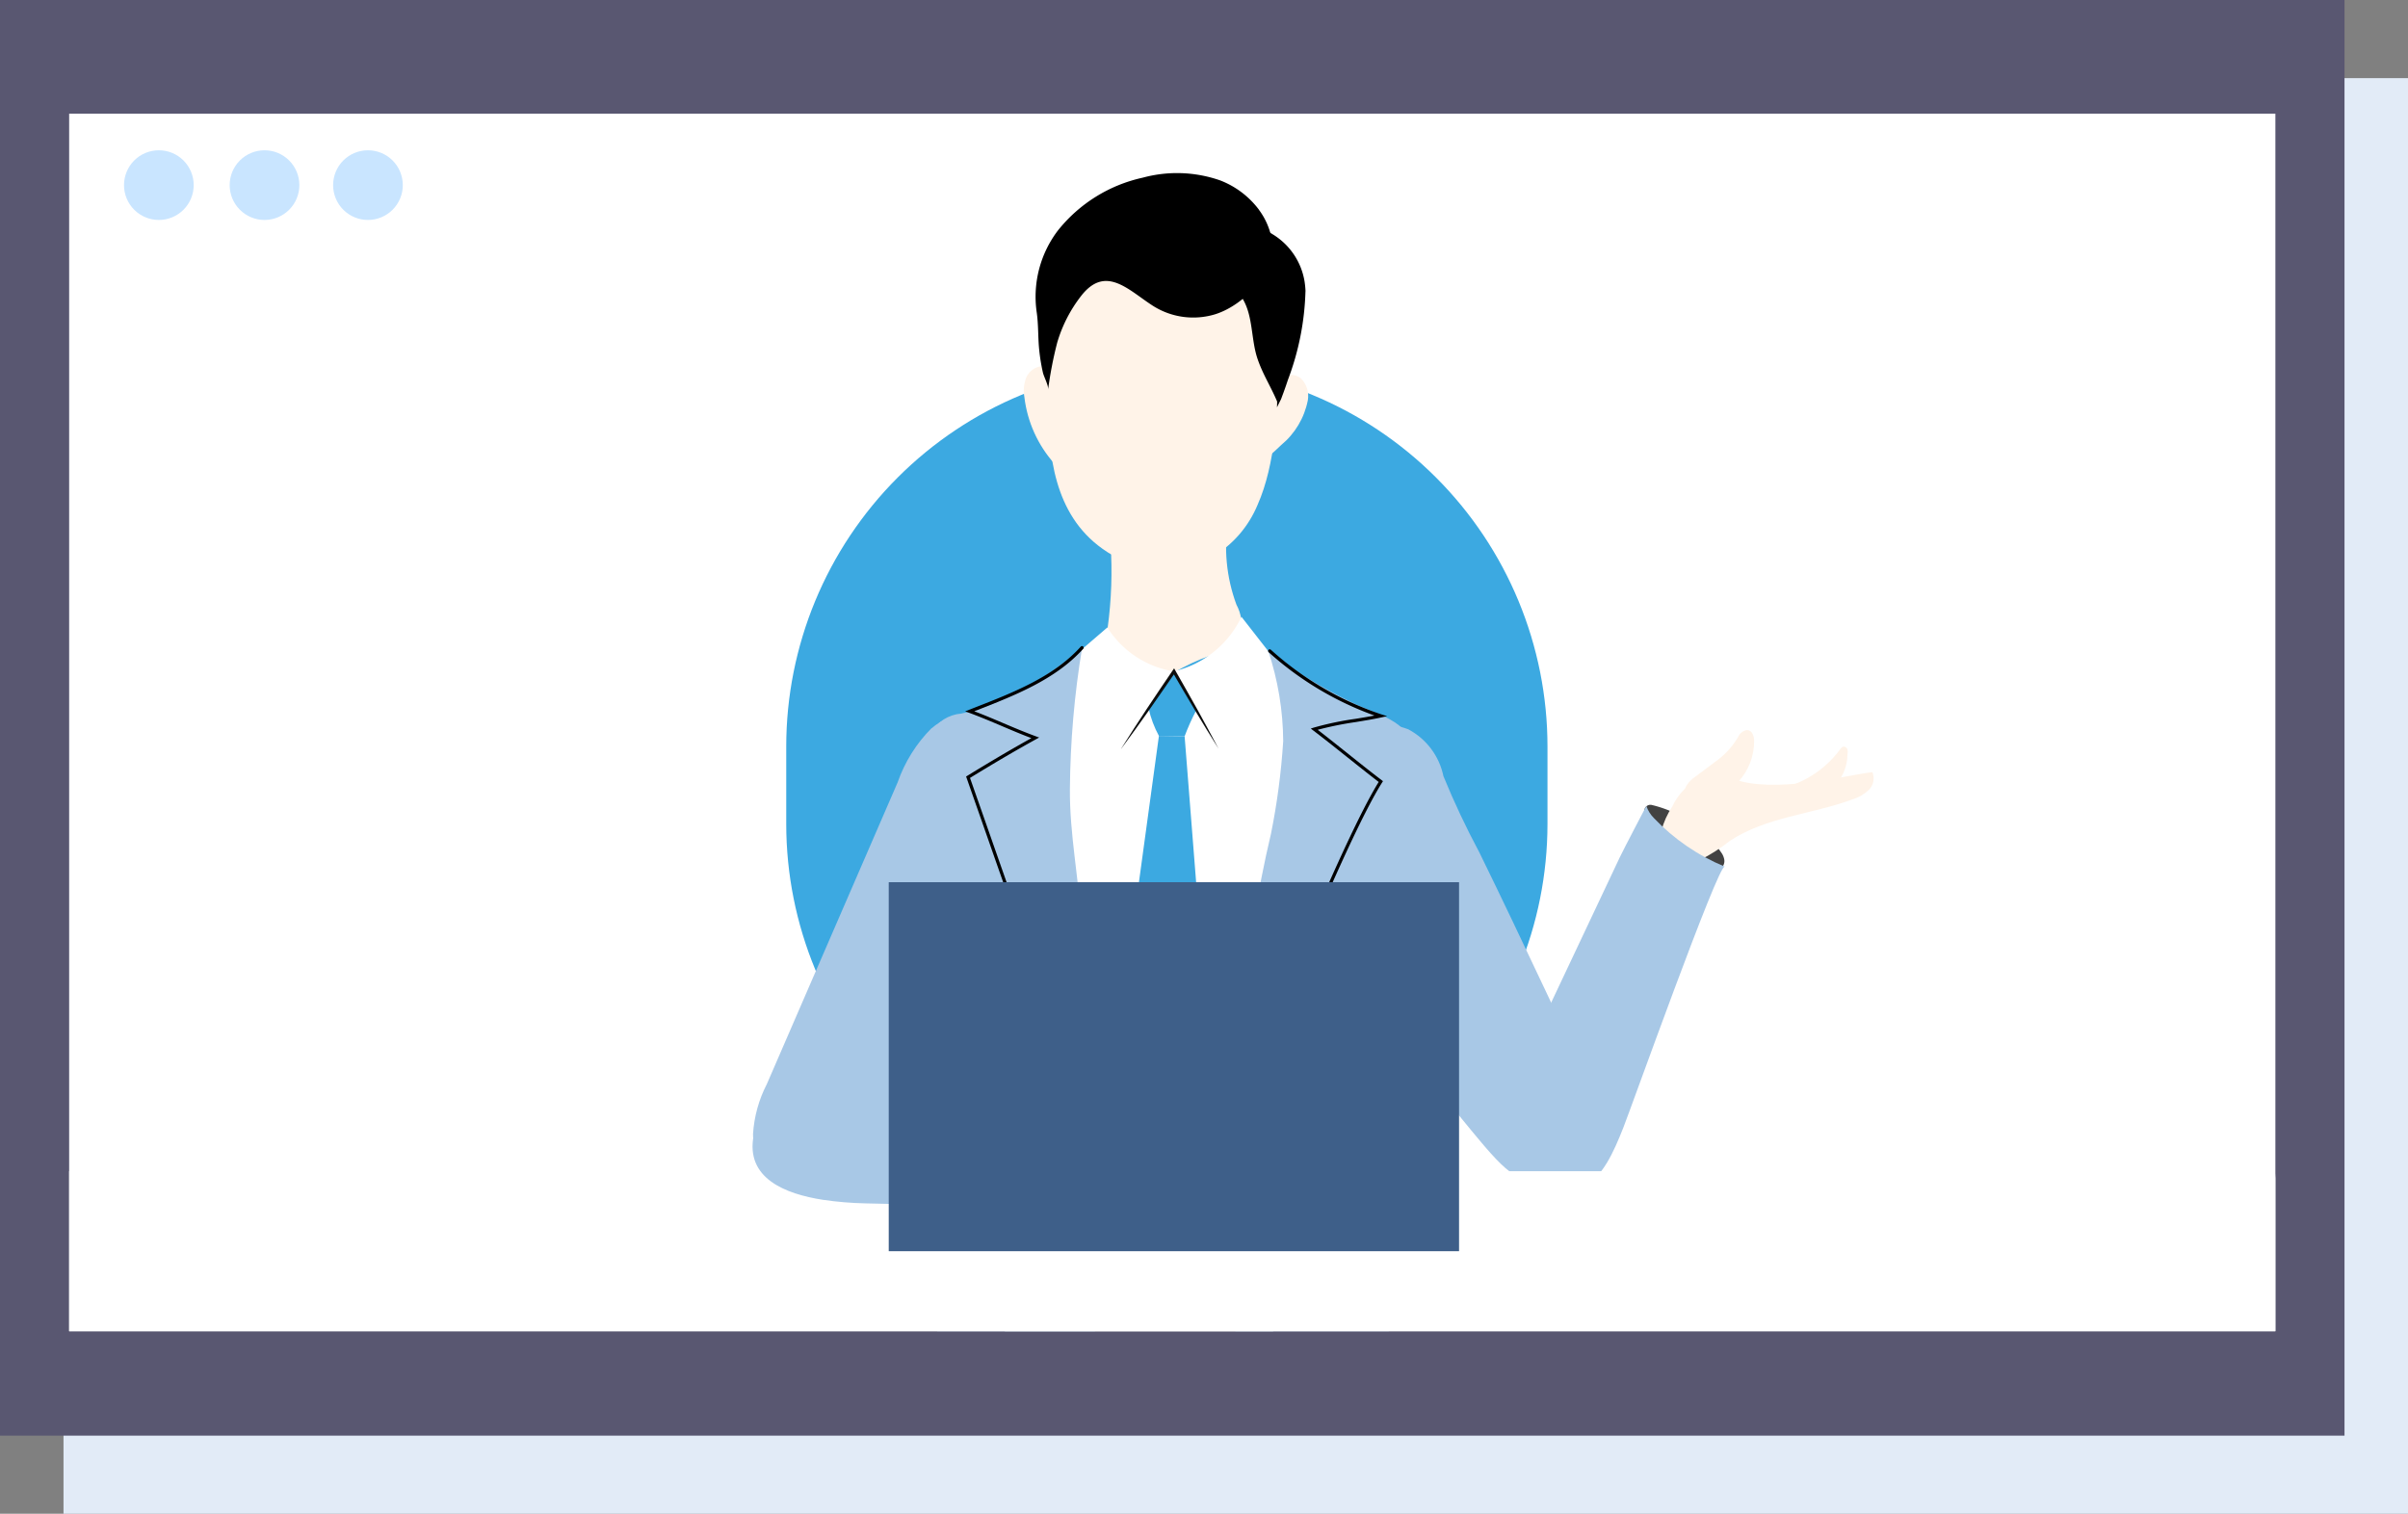 <svg xmlns="http://www.w3.org/2000/svg" xmlns:xlink="http://www.w3.org/1999/xlink" width="119.754" height="75.29" viewBox="0 0 119.754 75.29"><rect x="0" y="0" width="119.754" height="75.29" fill="#808080" stroke="none"/><defs><clipPath id="a"><rect width="119.754" height="75.29" fill="none"/></clipPath><clipPath id="c"><rect width="116.596" height="71.404" fill="#e2ebf7"/></clipPath><clipPath id="e"><path d="M18.929,0h0A18.929,18.929,0,0,1,37.858,18.929v3.846A18.929,18.929,0,0,1,18.93,41.7h0A18.93,18.93,0,0,1,0,22.774V18.929A18.929,18.929,0,0,1,18.929,0Z" fill="#3ca9e1"/></clipPath><clipPath id="f"><path d="M291.515,268.8a7.15,7.15,0,0,0-1.69,2.7q-1.293,2.98-2.582,5.957-1.96,4.522-3.922,9.047a6.275,6.275,0,0,0-.686,2.474,2.155,2.155,0,0,0,1.3,2.011,3.494,3.494,0,0,0,3.227-.2,6.8,6.8,0,0,0,2.035-2.3c.1-.151.188-.305.278-.46.042-.066.082-.136.121-.2.886-1.512,1.887-3.108,2.818-4.772,2.207-3.949,4.031-8.273,3.033-12.727a3.025,3.025,0,0,0-.98-1.854,1.885,1.885,0,0,0-1.15-.363,2.852,2.852,0,0,0-1.8.693" transform="translate(-282.633 -268.108)" fill="#a8c8e6"/></clipPath><clipPath id="h"><path d="M481.227,268.452a2.682,2.682,0,0,0-.245,2.193c.2.734.56,1.41.828,2.123.468,1.242.627,2.581,1,3.856a14.9,14.9,0,0,0,1.257,2.977,40.455,40.455,0,0,0,2.693,4.106c1.119,1.562,2.33,3.049,3.552,4.53v0l.3.36c1.953,2.363,2.135,2.015,3.541,2.2s3.792-1.206,3.18-2.485c-2.226-4.637-4.35-9.273-6.617-13.9a40.653,40.653,0,0,1-1.784-3.788,3.416,3.416,0,0,0-1.752-2.332c-1.109-.408-2.434-.388-3.529-.774a1.214,1.214,0,0,0-.4-.062,2.817,2.817,0,0,0-2.018.994" transform="translate(-480.86 -267.458)" fill="#a8c8e6"/></clipPath><clipPath id="j"><path d="M415.189,176.687a2.586,2.586,0,0,1-.432.752c-.087.078-.183.128-.267.212a.739.739,0,0,0-.148.21,2.592,2.592,0,0,0-.158,1.178,20.8,20.8,0,0,1-.145,4.159c-.024.145-.052.29-.085.435a4.141,4.141,0,0,0-.172,1.214,2.742,2.742,0,0,0,.517,1.257c.3.468.649.973,1.116,1,.409.021.433-.592.781-.913a10.984,10.984,0,0,1,3.339-1.738,1.875,1.875,0,0,0,1.123-.906,2.189,2.189,0,0,0-.216-1.491,8.278,8.278,0,0,1-.4-4.256,3.937,3.937,0,0,0-2.206-2.541,1.9,1.9,0,0,0-.492-.064,2.467,2.467,0,0,0-2.152,1.492" transform="translate(-413.775 -175.195)" fill="#fff3e8"/></clipPath><clipPath id="k"><path d="M471.142,141.2a2.828,2.828,0,0,0-.4,1.132l-.615,3.107a14.146,14.146,0,0,0,1.428-1.212A3.837,3.837,0,0,0,472.88,142a1.246,1.246,0,0,0-.336-1.082.78.78,0,0,0-.514-.181,1.135,1.135,0,0,0-.888.463" transform="translate(-470.129 -140.741)" fill="#fff3e8"/></clipPath><clipPath id="l"><path d="M385.2,137.4a.972.972,0,0,0-.754.544,1.806,1.806,0,0,0-.1,1,6.044,6.044,0,0,0,1.494,3.307,9.936,9.936,0,0,0,.413-3.595,1.747,1.747,0,0,0-.228-.864.909.909,0,0,0-.743-.4.835.835,0,0,0-.085,0" transform="translate(-384.322 -137.392)" fill="#fff3e8"/></clipPath><clipPath id="m"><path d="M396.4,81.729a4.478,4.478,0,0,0-1.993,2.056c-.979,1.909-1.014,4.535-1.02,6.655-.007,2.731.289,5.7,2.7,7.417a5.22,5.22,0,0,0,5.459.414,5.413,5.413,0,0,0,2.257-2.592c.916-2.059.948-4.668,1.209-6.787a11.919,11.919,0,0,0,.078-3.6A4.217,4.217,0,0,0,402,81.926a12.15,12.15,0,0,0-3.11-.57c-.156-.008-.313-.012-.471-.012a4.72,4.72,0,0,0-2.02.385" transform="translate(-393.384 -81.344)" fill="#fff3e8"/></clipPath><clipPath id="o"><path d="M627.352,290.337a3.589,3.589,0,0,0-2.107-.159,3.009,3.009,0,0,0-1.354,1.415,3.987,3.987,0,0,0-.537,1.193,1.4,1.4,0,0,0,.276,1.234,1.507,1.507,0,0,0,1.646.22,8.755,8.755,0,0,0,1.485-.949c1.792-1.19,4.068-1.317,6.086-2.06a2.053,2.053,0,0,0,.822-.475.805.805,0,0,0,.18-.881c-.928.073-4.354.993-6.5.462" transform="translate(-623.318 -289.875)" fill="#fff3e8"/></clipPath><clipPath id="p"><path d="M635.123,274.347a3.813,3.813,0,0,1-1.018,1.171l-1.117.837a1.583,1.583,0,0,0-.448.44.539.539,0,0,0,.005.594.749.749,0,0,0,.663.175,2.965,2.965,0,0,0,2.684-2.968.736.736,0,0,0-.121-.431.3.3,0,0,0-.146-.1.283.283,0,0,0-.087-.014.555.555,0,0,0-.417.3" transform="translate(-632.454 -274.05)" fill="#fff3e8"/></clipPath><clipPath id="q"><path d="M670.845,280.243c-.082.007-.139.081-.188.147a5.077,5.077,0,0,1-3.05,1.956,1.5,1.5,0,0,0,.9.317,4.154,4.154,0,0,0,.965-.1,2.173,2.173,0,0,0,.83-.283,2.266,2.266,0,0,0,.728-1.639.565.565,0,0,0,0-.251.2.2,0,0,0-.172-.145h-.012" transform="translate(-667.607 -280.242)" fill="#fff3e8"/></clipPath><clipPath id="r"><path d="M352.222,245.72a8.584,8.584,0,0,1-2.054.705,1.914,1.914,0,0,0-1.488.936,2.436,2.436,0,0,0-.046,1.391,105.11,105.11,0,0,1,.884,18.565q-.088,4.923-.539,9.827h7.851q-.044-5.63-.25-11.266-.161-4.49-.416-8.972c-.133-2.249-.6-4.478-.582-6.73a45.031,45.031,0,0,1,.608-7.026,16.618,16.618,0,0,1-3.968,2.571" transform="translate(-348.556 -243.149)" fill="#a8c8e6"/></clipPath><clipPath id="s"><path d="M466.067,248.849a34.177,34.177,0,0,1-.608,4.6,56.806,56.806,0,0,0-1.368,8.807q-.171,4.709-.279,9.424-.078,3.251-.124,6.506h7.627c-.058-2.96-.38-7.113-.481-9.752-.02-.6-.042-1.183-.052-1.752a52.631,52.631,0,0,1,1.508-15.3,6,6,0,0,0,.273-2c-.156-1.612-1.921-1.865-3.142-2.5a22.869,22.869,0,0,1-4.1-2.538,14.464,14.464,0,0,1,.747,4.5" transform="translate(-463.688 -244.351)" fill="#a8c8e6"/></clipPath><clipPath id="t"><path d="M431.257,253.6c-.009,0-.038.041-.068.082s-.06.083-.068.082a5.286,5.286,0,0,0,.513,1.369c.42.013.858,0,1.278.018a11.411,11.411,0,0,1,.572-1.28c-.44-.689-.675-1.357-1.121-1.963-.37.625-.7,1.091-1.1,1.692" transform="translate(-431.12 -251.907)" fill="#3ca9e1"/></clipPath><clipPath id="u"><path d="M410.511,300l3.062,2.957,3.369-2.5-1.909-24.189-1.278-.018Z" transform="translate(-410.511 -276.251)" fill="#3ca9e1"/></clipPath><clipPath id="v"><path d="M571.927,305.153l-4.674,9.9a7.5,7.5,0,0,0-.74,4.16,3.612,3.612,0,0,0,.531,1.412,2.318,2.318,0,0,0,3.053.891c1-.481,1.555-1.772,2.027-2.96.381-.96,4.729-13.145,5.048-12.99a10.255,10.255,0,0,1-3.522-2.412,1.575,1.575,0,0,1-.379-.606s-1.129,2.15-1.343,2.6" transform="translate(-566.448 -302.549)" fill="#a8c8e6"/></clipPath><clipPath id="x"><rect width="109.72" height="7.96" fill="none"/></clipPath><linearGradient id="y" x1="-0.03" y1="1.398" x2="-0.029" y2="1.398" gradientUnits="objectBoundingBox"><stop offset="0" stop-color="#83a9fd"/><stop offset="1" stop-color="#fff"/></linearGradient><clipPath id="aa"><path d="M300.405,408.163l0,0,0,0m-17.886.968c-.415,2.13,1.571,2.908,3.451,3.2a17.094,17.094,0,0,0,2.114.176q3.192.091,6.385.031a27.42,27.42,0,0,0,6.089-.764,5.685,5.685,0,0,1-.575-1.9c0-.147.176-1.811.417-1.715a6.346,6.346,0,0,0-1.809-.287c-.741-.112-1.505-.383-2.247-.536a37.743,37.743,0,0,0-4.758-.712c-.624-.048-1.556-.11-2.589-.11-2.684,0-6.051.421-6.478,2.615" transform="translate(-282.463 -406.516)" fill="#a8c8e6"/></clipPath><clipPath id="ac"><path d="M46.548,58.144a1.733,1.733,0,1,0,1.733-1.733,1.733,1.733,0,0,0-1.733,1.733" transform="translate(-46.548 -56.411)" fill="#c9e5ff"/></clipPath><clipPath id="ad"><path d="M86.2,58.144a1.733,1.733,0,1,0,1.733-1.733A1.733,1.733,0,0,0,86.2,58.144" transform="translate(-86.199 -56.411)" fill="#c9e5ff"/></clipPath><clipPath id="ae"><path d="M125.033,58.144a1.733,1.733,0,1,0,1.733-1.733,1.733,1.733,0,0,0-1.733,1.733" transform="translate(-125.033 -56.411)" fill="#c9e5ff"/></clipPath></defs><g clip-path="url(#a)"><g clip-path="url(#a)"><g transform="translate(3.158 3.886)" style="mix-blend-mode:multiply;isolation:isolate"><g clip-path="url(#c)"><g transform="translate(0)"><g clip-path="url(#c)"><rect width="116.596" height="71.404" transform="translate(0)" fill="#e2ebf7"/></g></g></g></g></g><rect width="116.596" height="71.404" fill="#595771"/><rect width="109.72" height="60.557" transform="translate(3.439 5.654)" fill="#fff"/><g transform="translate(39.101 18.204)"><g clip-path="url(#e)"><rect width="39.187" height="42.905" transform="matrix(0.999, -0.032, 0.032, 0.999, -1.347, 0.044)" fill="#3ca9e1"/></g></g><g transform="translate(37.448 35.523)"><g clip-path="url(#f)"><rect width="14.324" height="23.64" transform="matrix(1, -0.022, 0.022, 1, -0.515, 0.011)" fill="#a8c8e6"/></g></g><g clip-path="url(#a)"><path d="M620.276,305.361a3.844,3.844,0,0,1-2.472-.893,2.386,2.386,0,0,1-.776-2.1.3.3,0,0,1,.356-.274,5.828,5.828,0,0,1,3.511,2.433.917.917,0,0,1,.1.253.469.469,0,0,1-.23.517,1.115,1.115,0,0,1-.494.064" transform="translate(-535.25 -262.06)" fill="#424242"/></g><g transform="translate(63.712 35.437)"><g clip-path="url(#h)"><rect width="17.66" height="23.891" transform="translate(-0.584 0.011) rotate(-1.249)" fill="#a8c8e6"/></g></g><g clip-path="url(#a)"><path d="M382.139,248.487c0,4.384-.127,9.794-.124,14.175,0,1.9,0,3.8-.143,5.687-.136,1.81-.4,3.6-.556,5.411a42.9,42.9,0,0,0-.016,7.019H367.957c-.088-.533-.172-1.063-.25-1.6a109.188,109.188,0,0,1-1.147-14.3q-.063-4.294.211-8.579a10.88,10.88,0,0,1,.634-3.818,23.515,23.515,0,0,1,1.8-3.285c.367-.572,1.173-.7,1.729-1.1.884-.624,1.053-.79,1.946-.549a17.992,17.992,0,0,0,3.448.38c.744.036,1.491.1,2.236.117a4.037,4.037,0,0,0,1.222-.221c.175-.052.37-.465.552-.468,1.293-.016,1.8-.24,1.8,1.124" transform="translate(-317.982 -214.568)" fill="#fff"/></g><g transform="translate(54.823 23.212)"><g clip-path="url(#j)"><rect width="12.084" height="7.359" transform="translate(-0.293 11.923) rotate(-88.727)" fill="#fff3e8"/></g></g><g transform="translate(62.29 18.648)"><g clip-path="url(#k)"><rect width="2.792" height="4.702" transform="translate(0 0)" fill="#fff3e8"/></g></g><g transform="translate(50.921 18.204)"><g clip-path="url(#l)"><rect width="2.041" height="4.855" transform="translate(-0.024 0)" fill="#fff3e8"/></g></g><g transform="translate(52.121 10.778)"><g clip-path="url(#m)"><rect width="18.01" height="12.101" transform="translate(-0.176 17.897) rotate(-89.459)" fill="#fff3e8"/></g></g><g clip-path="url(#a)"><path d="M399.794,66.828a4.381,4.381,0,0,0-1.937-1.468,6.5,6.5,0,0,0-3.85-.135,7.429,7.429,0,0,0-4.219,2.628,5.443,5.443,0,0,0-1.059,4.034c.1.657.061,1.285.135,1.951a9.169,9.169,0,0,0,.18,1.084c.048.207.286.646.257.842a19.363,19.363,0,0,1,.455-2.344,7,7,0,0,1,1.193-2.321c1.233-1.574,2.375-.251,3.6.521a3.734,3.734,0,0,0,3.056.4c1.507-.47,3.154-2.241,2.788-3.888a3.5,3.5,0,0,0-.6-1.3" transform="translate(-337.177 -56.388)"/><path d="M453.675,87.429a13.428,13.428,0,0,1-.87,4.4q-.105.319-.22.634c-.04.109-.081.217-.121.326-.013.036-.208.4-.2.42-.01-.025.008-.273,0-.3-.313-.744-.715-1.353-.975-2.125-.372-1.1-.171-2.42-.994-3.327a10.04,10.04,0,0,0-1.46-1.087,2.1,2.1,0,0,1-.456-.466,6.946,6.946,0,0,1-.249-.715c.822.266,1-.787,1.576-1a3.1,3.1,0,0,1,2.348.414,3.382,3.382,0,0,1,1.575,2.333,4.414,4.414,0,0,1,.049.5" transform="translate(-388.752 -72.944)"/><path d="M402.983,237.723l-2.324,3.468-3.425-3.555,2.44-2.1a4.817,4.817,0,0,0,3.309,2.187" transform="translate(-344.603 -204.329)" fill="#fff"/><path d="M440.621,234.284l1.937,3.442,3.652-3.3-2.229-2.859a4.98,4.98,0,0,1-3.36,2.712" transform="translate(-382.241 -200.89)" fill="#fff"/></g><g transform="translate(82.587 38.407)"><g clip-path="url(#o)"><rect width="11.104" height="10.503" transform="matrix(0.754, -0.656, 0.656, 0.754, -2.323, 1.976)" fill="#fff3e8"/></g></g><g transform="translate(83.797 36.31)"><g clip-path="url(#p)"><rect width="4.965" height="4.968" transform="translate(-1.791 1.524) rotate(-41.032)" fill="#fff3e8"/></g></g><g transform="translate(88.455 37.131)"><g clip-path="url(#q)"><rect width="4.199" height="4.1" transform="translate(-1.206 1.05) rotate(-41.032)" fill="#fff3e8"/></g></g><g transform="translate(46.182 32.216)"><g clip-path="url(#r)"><rect width="9.084" height="34.168" transform="translate(-0.811 0.016) rotate(-1.249)" fill="#a8c8e6"/></g></g><g transform="translate(61.436 32.375)"><g clip-path="url(#s)"><rect width="9.675" height="34.022" transform="translate(-0.737 0.016) rotate(-1.249)" fill="#a8c8e6"/></g></g><g transform="translate(57.121 33.376)"><g clip-path="url(#t)"><rect width="2.362" height="3.243" transform="translate(0 0)" fill="#3ca9e1"/></g></g><g transform="translate(54.391 36.602)"><g clip-path="url(#u)"><rect width="6.431" height="26.708" fill="#3ca9e1"/></g></g><g transform="translate(75.052 40.086)"><g clip-path="url(#v)"><rect width="11.311" height="19.723" transform="translate(-0.589 0.009) rotate(-1.249)" fill="#a8c8e6"/></g></g><g clip-path="url(#a)"><path d="M368.5,265.608a.081.081,0,0,1-.075-.05c-1.872-4.49-3.569-9.339-5.21-14.028q-.432-1.233-.857-2.444l-.022-.062.056-.034c1.27-.778,2.235-1.345,3.191-1.875-.509-.193-1-.4-1.467-.6-.521-.221-1.06-.45-1.627-.659l-.2-.074.451-.176c1.939-.756,3.944-1.538,5.3-3.042a.081.081,0,0,1,.121.109c-1.385,1.533-3.408,2.322-5.365,3.085l-.054.021c.5.189.973.391,1.435.587.52.221,1.059.449,1.625.658l.167.061-.156.086c-.991.546-1.975,1.122-3.283,1.923q.415,1.18.836,2.383c1.64,4.687,3.337,9.534,5.207,14.019a.082.082,0,0,1-.044.106.085.085,0,0,1-.031.006" transform="translate(-314.29 -210.403)"/><path d="M465.1,266.192a.08.08,0,0,1-.03-.006.082.082,0,0,1-.045-.106l.09-.225c4.146-10.382,6.014-14.18,6.854-15.527-.541-.417-1.078-.846-1.6-1.261-.538-.43-1.095-.874-1.655-1.3l-.123-.095.148-.047a15.19,15.19,0,0,1,2.074-.436c.33-.054.647-.106.947-.164a15.935,15.935,0,0,1-5.263-3.151.081.081,0,0,1,.108-.122,15.593,15.593,0,0,0,5.494,3.213l.29.091-.3.065c-.391.086-.81.154-1.253.227a16.678,16.678,0,0,0-1.9.385c.519.4,1.033.812,1.532,1.21.538.43,1.094.874,1.655,1.3l.059.045-.04.063c-.817,1.284-2.673,5.026-6.88,15.563l-.09.225a.081.081,0,0,1-.076.051" transform="translate(-403.404 -211.436)"/><path d="M470.331,436.292c0,.355-.163.643-.365.643s-.365-.288-.365-.643.163-.643.365-.643.365.288.365.643" transform="translate(-407.382 -377.928)"/></g><g transform="translate(3.439 58.251)"><g clip-path="url(#x)"><rect width="110.001" height="14.543" transform="matrix(0.998, -0.06, 0.06, 0.998, -0.478, 0.029)" fill="url(#y)"/></g></g><g clip-path="url(#a)"><path d="M398.449,422.337a4.476,4.476,0,0,1-2.727-.166,2.644,2.644,0,0,1-1.621-2.118.99.99,0,0,1,.515-.619,2.573,2.573,0,0,1,.788-.235,15.486,15.486,0,0,1,2.876-.231,5.632,5.632,0,0,0,.169,3.369" transform="translate(-341.884 -363.456)" fill="#fff"/></g><g transform="translate(37.425 53.861)"><g clip-path="url(#aa)"><rect width="18.582" height="6.463" transform="translate(-0.491 0.003) rotate(-1.249)" fill="#a8c8e6"/></g></g><g clip-path="url(#a)"><path d="M0,0H28.362V18.353H0Z" transform="translate(44.199 43.878)" fill="#3e5f89"/><path d="M420.832,254.878q.617-.987,1.259-1.956c.428-.646.863-1.288,1.3-1.93l.073-.108.064.113c.363.644.735,1.283,1.091,1.93s.71,1.3,1.055,1.951q-.591-.939-1.161-1.89c-.382-.633-.749-1.274-1.125-1.911l.136.005c-.44.638-.879,1.277-1.325,1.911s-.9,1.262-1.363,1.885" transform="translate(-365.074 -217.643)" fill="#0c0d0d"/></g><g transform="translate(6.167 7.474)"><g clip-path="url(#ac)"><rect width="3.466" height="3.466" transform="translate(0 0)" fill="#c9e5ff"/></g></g><g transform="translate(11.421 7.474)"><g clip-path="url(#ad)"><rect width="3.466" height="3.466" transform="translate(0 0)" fill="#c9e5ff"/></g></g><g transform="translate(16.566 7.474)"><g clip-path="url(#ae)"><rect width="3.466" height="3.466" transform="translate(0 0)" fill="#c9e5ff"/></g></g></g></svg>